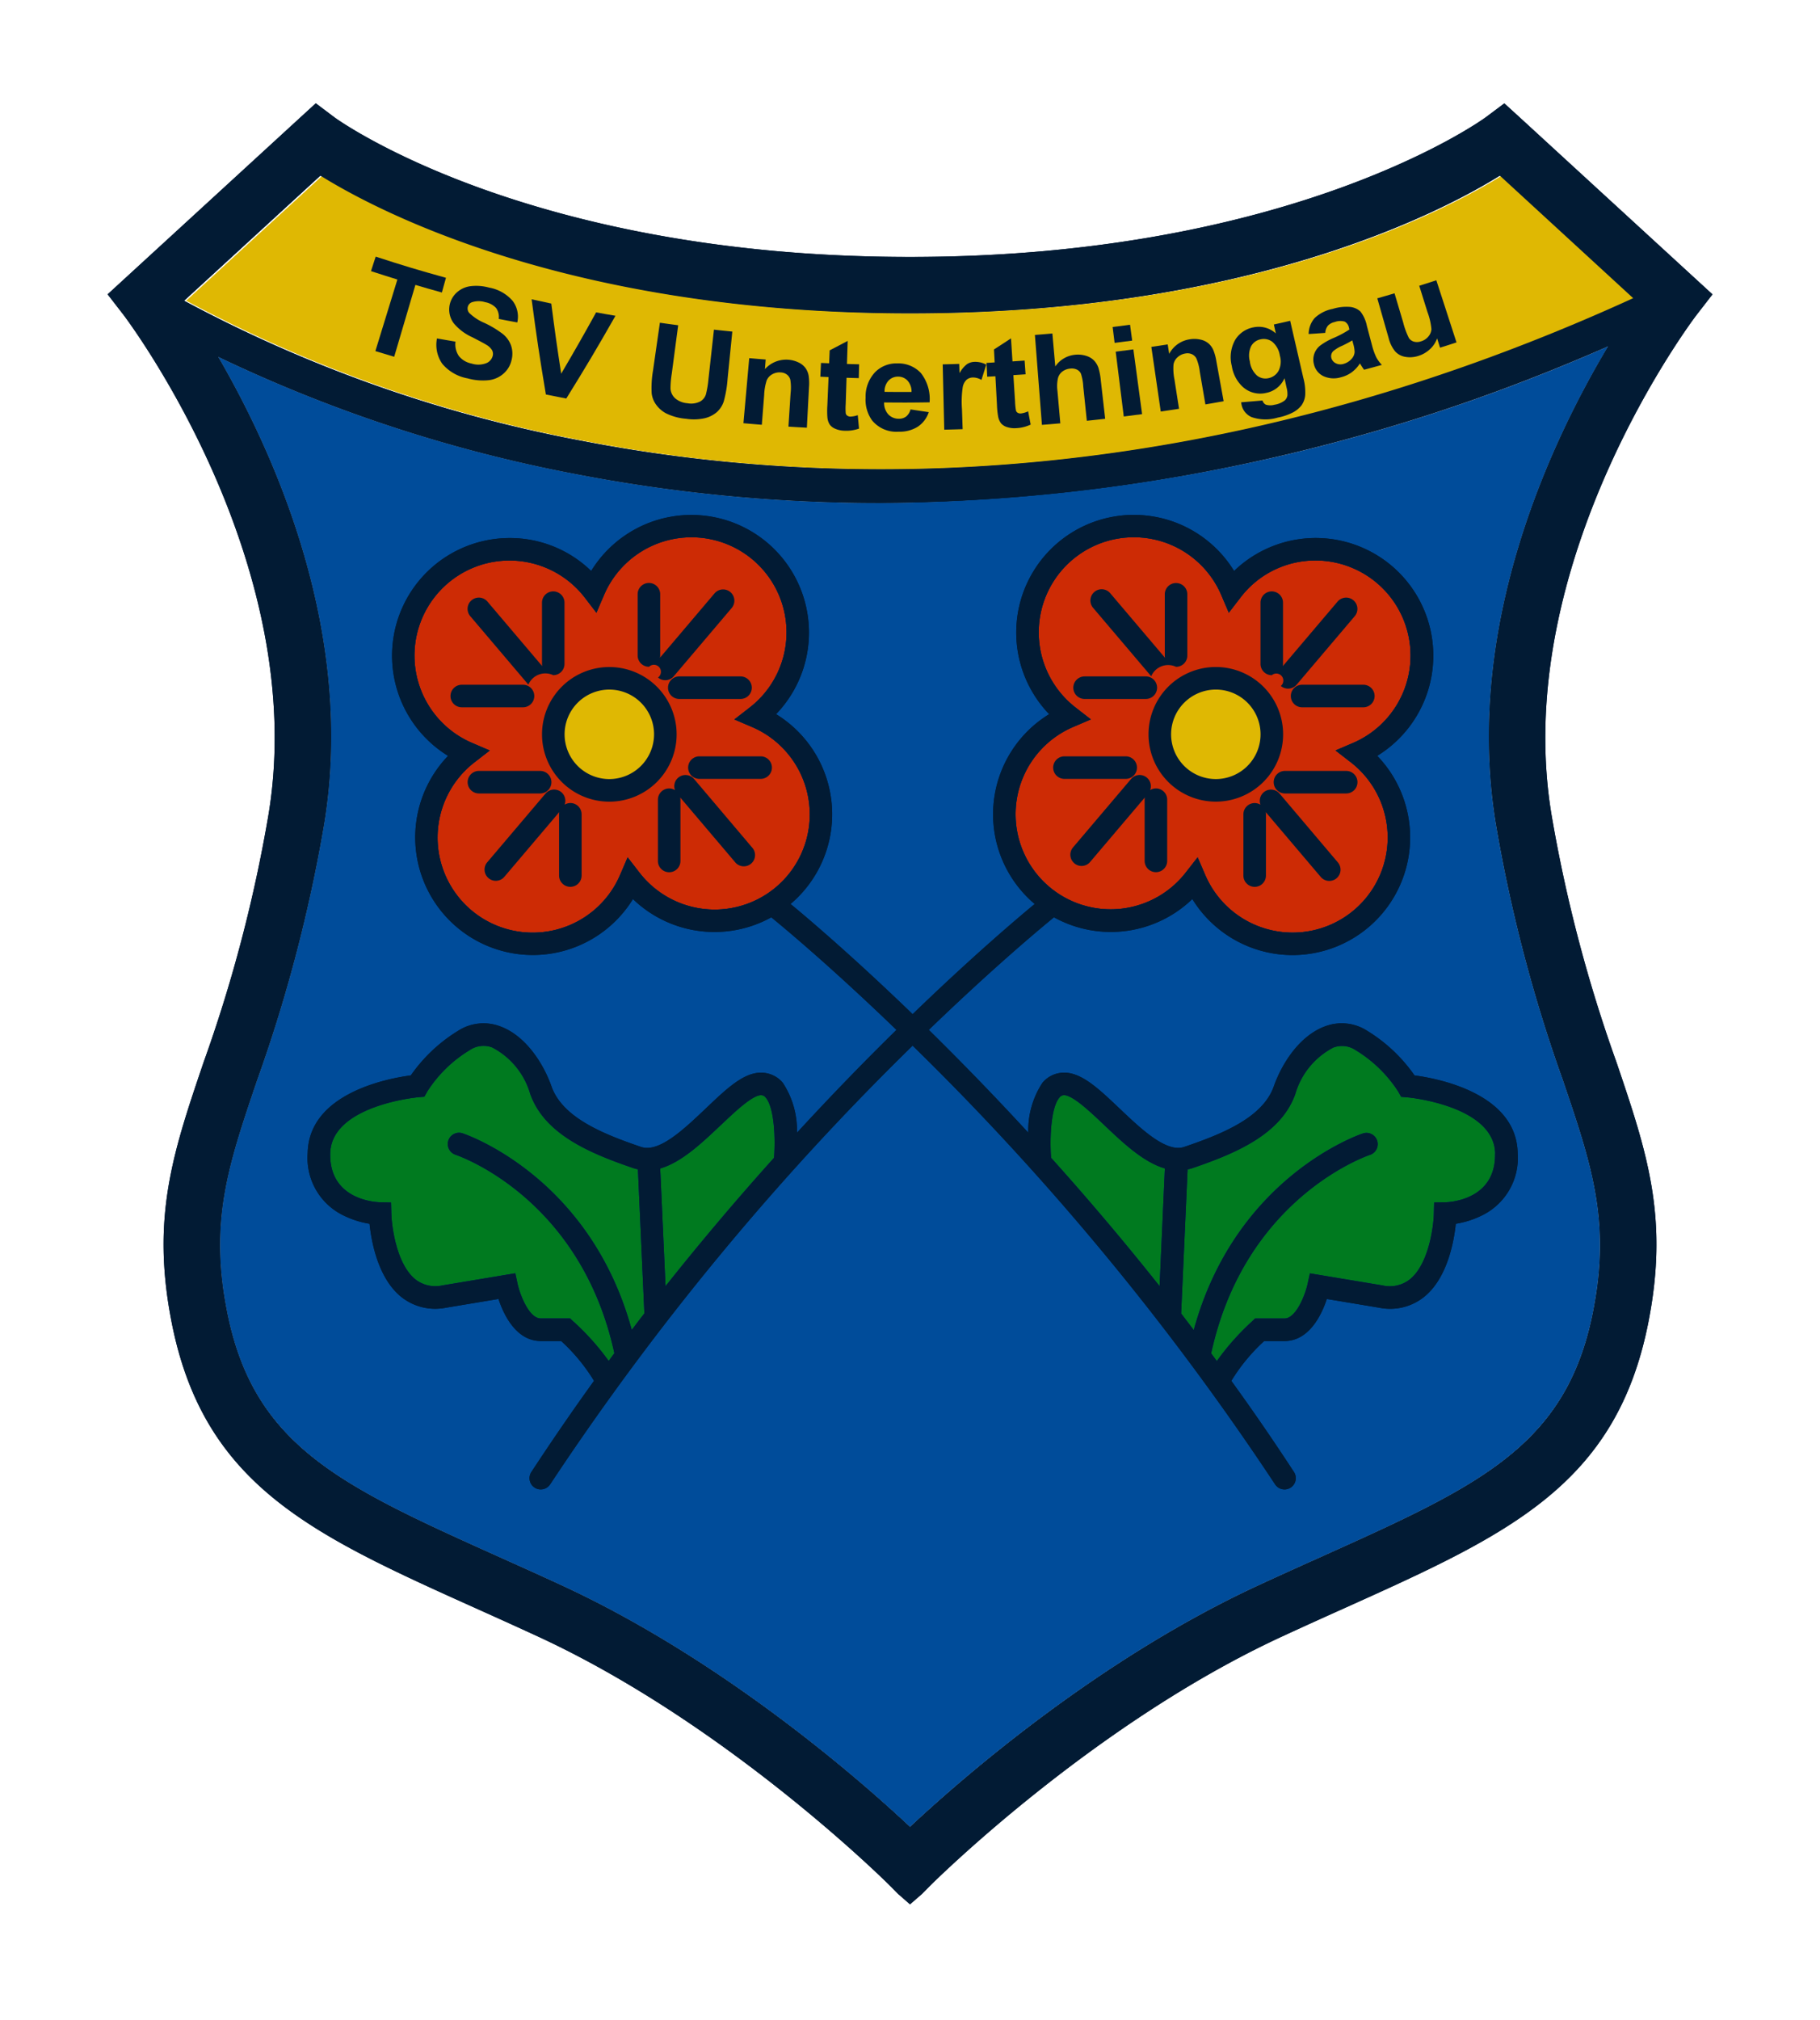 <svg xmlns="http://www.w3.org/2000/svg" xmlns:xlink="http://www.w3.org/1999/xlink" width="170.371" height="189.072" viewBox="0 0 170.371 189.072">
  <defs>
    <clipPath id="clip-path">
      <rect id="Rechteck_77" data-name="Rechteck 77" width="101.62" height="16.384" fill="#021b34"/>
    </clipPath>
  </defs>
  <g id="Gruppe_50" data-name="Gruppe 50" transform="translate(306.187 -92.556)">
    <path id="Pfad_101" data-name="Pfad 101" d="M-225.2,277.269l-2.958-2.987c-.115-.114-14.357-14.228-30.814-21.818-1.977-.915-3.863-1.766-5.662-2.574-15.58-7.009-29.031-13.06-32.789-32.145-2.312-11.773.264-19.366,3.246-28.158a129.758,129.758,0,0,0,5.767-21.914c3.358-19.969-11.245-39.944-12.143-41.147l-5.634-7.278L-277.1,92.556l6.616,4.984c.779.537,17.29,11.623,49.478,11.623s48.655-11.049,49.5-11.637l6.6-4.94,6.163,5.624,22.92,21.029-5.657,7.334c-.4.537-15.516,20.9-12.12,41.1a130.327,130.327,0,0,0,5.774,21.915c2.984,8.794,5.56,16.389,3.239,28.161-3.758,19.084-17.208,25.134-32.784,32.142-1.806.811-3.689,1.664-5.668,2.576-16.433,7.583-30.7,21.709-30.838,21.85l-2.926,2.955-3.912,4.358Z" transform="translate(0 0)" fill="#062441" opacity="0"/>
    <g id="Gruppe_51" data-name="Gruppe 51" transform="translate(-296.112 102.227)">
      <path id="Pfad_103" data-name="Pfad 103" d="M-231.718,176.43a6.3,6.3,0,0,0-6.3,6.3,6.3,6.3,0,0,0,6.3,6.3,6.3,6.3,0,0,0,6.3-6.3A6.3,6.3,0,0,0-231.718,176.43Zm0,10.484a4.192,4.192,0,0,1-4.187-4.187,4.192,4.192,0,0,1,4.187-4.187,4.192,4.192,0,0,1,4.187,4.187A4.192,4.192,0,0,1-231.718,186.914Z" transform="translate(278.678 -123.677)" fill="#021b34"/>
      <path id="Pfad_104" data-name="Pfad 104" d="M-224.927,173.709a1.049,1.049,0,0,0,.545-.156,1.047,1.047,0,0,0,.3,1.16,1.05,1.05,0,0,0,.682.251,1.052,1.052,0,0,0,.8-.372l5.437-6.407a1.054,1.054,0,0,0-.122-1.486,1.054,1.054,0,0,0-1.486.121l-5.127,6.043a1.069,1.069,0,0,0,.021-.209V166.92a1.055,1.055,0,0,0-1.055-1.055,1.056,1.056,0,0,0-1.055,1.055v5.733A1.055,1.055,0,0,0-224.927,173.709Z" transform="translate(275.6 -120.975)" fill="#021b34"/>
      <path id="Pfad_105" data-name="Pfad 105" d="M-222.17,178.659a1.054,1.054,0,0,0,1.055,1.055h5.734a1.055,1.055,0,0,0,1.055-1.055,1.055,1.055,0,0,0-1.055-1.055h-5.734A1.055,1.055,0,0,0-222.17,178.659Z" transform="translate(274.625 -123.977)" fill="#021b34"/>
      <path id="Pfad_106" data-name="Pfad 106" d="M-241.686,175.644a1.052,1.052,0,0,0,.8.372,1.054,1.054,0,0,0,.683-.251,1.047,1.047,0,0,0,.3-1.161,1.05,1.05,0,0,0,.546.156,1.055,1.055,0,0,0,1.055-1.055v-5.734a1.054,1.054,0,0,0-1.055-1.055,1.055,1.055,0,0,0-1.055,1.055v5.734a1.019,1.019,0,0,0,.022.209l-5.127-6.043A1.055,1.055,0,0,0-247,167.75a1.055,1.055,0,0,0-.121,1.487Z" transform="translate(281.071 -121.244)" fill="#021b34"/>
      <path id="Pfad_107" data-name="Pfad 107" d="M-241.686,179.711a1.055,1.055,0,0,0-1.055-1.055h-5.734a1.055,1.055,0,0,0-1.055,1.055,1.055,1.055,0,0,0,1.055,1.055h5.734A1.055,1.055,0,0,0-241.686,179.711Z" transform="translate(281.622 -124.246)" fill="#021b34"/>
      <path id="Pfad_108" data-name="Pfad 108" d="M-220.061,190.379a1.055,1.055,0,0,0-1.487-.121,1.048,1.048,0,0,0-.3,1.161,1.039,1.039,0,0,0-.545-.156,1.055,1.055,0,0,0-1.055,1.055v5.733a1.056,1.056,0,0,0,1.055,1.055,1.055,1.055,0,0,0,1.055-1.055v-5.733a1.077,1.077,0,0,0-.021-.209l5.127,6.043a1.052,1.052,0,0,0,.8.372,1.05,1.05,0,0,0,.682-.251,1.054,1.054,0,0,0,.122-1.486Z" transform="translate(274.953 -127.149)" fill="#021b34"/>
      <path id="Pfad_109" data-name="Pfad 109" d="M-212.851,187.659h-5.733a1.055,1.055,0,0,0-1.055,1.055,1.056,1.056,0,0,0,1.055,1.055h5.733a1.055,1.055,0,0,0,1.055-1.055A1.055,1.055,0,0,0-212.851,187.659Z" transform="translate(273.978 -126.549)" fill="#021b34"/>
      <path id="Pfad_110" data-name="Pfad 110" d="M-237.2,193.1a1.039,1.039,0,0,0-.545.156,1.048,1.048,0,0,0-.3-1.161,1.055,1.055,0,0,0-1.487.121l-5.436,6.407a1.055,1.055,0,0,0,.122,1.486,1.05,1.05,0,0,0,.682.251,1.052,1.052,0,0,0,.8-.372l5.127-6.043a1.077,1.077,0,0,0-.021.209v5.733a1.055,1.055,0,0,0,1.055,1.055,1.055,1.055,0,0,0,1.055-1.055v-5.733A1.055,1.055,0,0,0-237.2,193.1Z" transform="translate(280.519 -127.618)" fill="#021b34"/>
      <path id="Pfad_111" data-name="Pfad 111" d="M-239.529,190.548a1.055,1.055,0,0,0-1.055-1.055h-5.734a1.055,1.055,0,0,0-1.055,1.055,1.055,1.055,0,0,0,1.055,1.055h5.734A1.056,1.056,0,0,0-239.529,190.548Z" transform="translate(281.071 -127.018)" fill="#021b34"/>
      <path id="Pfad_112" data-name="Pfad 112" d="M-168.33,205.571a4.391,4.391,0,0,0-3.872-.43c-2.416.857-4.093,3.474-4.857,5.639-1.038,2.941-4.867,4.465-8.374,5.663a1.781,1.781,0,0,1-.648.09l-.03,0h-.013c-1.588-.089-3.573-1.972-5.353-3.66-1.94-1.841-3.6-3.439-5.3-3.375a2.64,2.64,0,0,0-1.934.938c-.952,1.087-1.26,3.031-1.335,4.681-3.325-3.611-6.471-6.829-9.319-9.625,5.9-5.7,10.245-9.332,11.717-10.535a10.933,10.933,0,0,0,5.31,1.372,10.932,10.932,0,0,0,7.642-3.081,11,11,0,0,0,9.379,5.24,11.014,11.014,0,0,0,11.005-11,10.917,10.917,0,0,0-3.077-7.641,10.994,10.994,0,0,0,5.243-9.38,11.018,11.018,0,0,0-11.006-11.005,10.89,10.89,0,0,0-7.634,3.081,11,11,0,0,0-9.387-5.248A11.019,11.019,0,0,0-201.178,168.3a10.927,10.927,0,0,0,3.086,7.64,10.987,10.987,0,0,0-5.252,9.381,10.978,10.978,0,0,0,3.895,8.385c-1.841,1.523-5.982,5.056-11.427,10.312-5.445-5.257-9.586-8.789-11.427-10.312a10.978,10.978,0,0,0,3.894-8.385,10.989,10.989,0,0,0-5.252-9.381,10.927,10.927,0,0,0,3.086-7.64,11.019,11.019,0,0,0-11.005-11.006,11,11,0,0,0-9.387,5.248,10.894,10.894,0,0,0-7.635-3.081,11.018,11.018,0,0,0-11.005,11.005,10.993,10.993,0,0,0,5.244,9.38,10.916,10.916,0,0,0-3.078,7.641,11.015,11.015,0,0,0,11.006,11,11,11,0,0,0,9.379-5.24,10.93,10.93,0,0,0,7.642,3.081,10.93,10.93,0,0,0,5.31-1.372c1.472,1.2,5.815,4.84,11.718,10.535-2.848,2.8-5.994,6.014-9.32,9.625-.075-1.65-.383-3.593-1.334-4.681a2.641,2.641,0,0,0-1.934-.938c-1.708-.074-3.363,1.535-5.3,3.376-1.778,1.687-3.764,3.57-5.351,3.66h-.015c-.011,0-.021,0-.031.005a1.792,1.792,0,0,1-.646-.091c-3.508-1.2-7.336-2.722-8.374-5.663-.764-2.164-2.44-4.782-4.856-5.639a4.395,4.395,0,0,0-3.873.43,14.816,14.816,0,0,0-4.437,4.18c-2.1.276-9.559,1.655-9.657,7.283a5.973,5.973,0,0,0,3.413,5.854,8.556,8.556,0,0,0,2.38.749c.17,1.642.775,5.03,2.911,6.8a5.093,5.093,0,0,0,4.269,1.053l4.89-.815c.481,1.451,1.642,3.936,3.964,3.936h1.905a17.083,17.083,0,0,1,3.076,3.721q-2.971,4.118-5.864,8.53a1.055,1.055,0,0,0,.307,1.46,1.049,1.049,0,0,0,.575.172,1.054,1.054,0,0,0,.884-.479,250.814,250.814,0,0,1,33.929-41.055,250.852,250.852,0,0,1,33.928,41.055,1.054,1.054,0,0,0,.884.479,1.051,1.051,0,0,0,.575-.172,1.055,1.055,0,0,0,.307-1.46q-2.881-4.412-5.864-8.53a17.138,17.138,0,0,1,3.076-3.721h1.9c2.322,0,3.485-2.484,3.965-3.936l4.891.815a5.091,5.091,0,0,0,4.269-1.053c2.138-1.77,2.742-5.158,2.912-6.8a8.571,8.571,0,0,0,2.38-.749,5.974,5.974,0,0,0,3.412-5.854c-.1-5.628-7.558-7.006-9.657-7.283A14.8,14.8,0,0,0-168.33,205.571Zm-32.9-20.252a8.884,8.884,0,0,1,5.4-8.177l1.648-.7-1.416-1.1a8.856,8.856,0,0,1-3.462-7.041,8.906,8.906,0,0,1,8.9-8.9,8.887,8.887,0,0,1,8.184,5.4l.708,1.656,1.1-1.427a8.8,8.8,0,0,1,7.03-3.458,8.9,8.9,0,0,1,8.9,8.9,8.884,8.884,0,0,1-5.389,8.177l-1.65.707,1.421,1.1a8.829,8.829,0,0,1,3.453,7.039,8.9,8.9,0,0,1-8.9,8.888,8.9,8.9,0,0,1-8.179-5.383l-.707-1.642-1.095,1.413a8.851,8.851,0,0,1-7.041,3.454A8.9,8.9,0,0,1-201.234,185.319Zm-35.221,5.441-1.1-1.413-.707,1.642a8.9,8.9,0,0,1-8.178,5.383,8.9,8.9,0,0,1-8.9-8.888,8.829,8.829,0,0,1,3.453-7.039l1.422-1.1-1.651-.707a8.885,8.885,0,0,1-5.389-8.177,8.9,8.9,0,0,1,8.9-8.9,8.8,8.8,0,0,1,7.031,3.458l1.1,1.427.709-1.656a8.888,8.888,0,0,1,8.185-5.4,8.906,8.906,0,0,1,8.9,8.9,8.856,8.856,0,0,1-3.461,7.041l-1.416,1.1,1.648.7a8.882,8.882,0,0,1,5.4,8.177,8.9,8.9,0,0,1-8.9,8.9A8.85,8.85,0,0,1-236.455,190.761Zm7.631,23.638c1.314-1.247,2.947-2.8,3.758-2.8h.021a.534.534,0,0,1,.416.219c.791.9.93,3.735.782,5.644-3.287,3.657-6.712,7.674-10.157,12.014l-.495-11.019C-232.5,217.886-230.58,216.067-228.824,214.4Zm-13.808,18.391-.305-.289h-2.751c-1.1,0-1.951-2.228-2.172-3.243l-.211-.985-6.818,1.136a3.03,3.03,0,0,1-2.574-.595c-1.73-1.429-2.187-4.928-2.217-6.156l-.028-1.005-1-.025c-.488-.011-4.77-.238-4.694-4.557.079-4.515,8.177-5.27,8.258-5.278l.557-.048.273-.488a12.176,12.176,0,0,1,4-3.887,2.284,2.284,0,0,1,2.065-.241c1.393.494,2.828,2.243,3.572,4.352,1.352,3.831,5.707,5.6,9.682,6.957.132.045.263.074.394.1L-236,232.03c-.4.511-.789,1.03-1.183,1.55-3.893-14.24-15.329-18.231-15.837-18.4a1.053,1.053,0,0,0-1.334.664,1.056,1.056,0,0,0,.662,1.336c.482.164,11.735,4.138,14.872,18.578-.179.24-.357.484-.535.726A23.492,23.492,0,0,0-242.632,232.79Zm45.509-20.969a.534.534,0,0,1,.417-.219h.02c.811,0,2.443,1.55,3.758,2.8,1.756,1.668,3.679,3.486,5.675,4.06l-.494,11.02c-3.446-4.34-6.87-8.357-10.158-12.014C-198.054,215.556-197.915,212.725-197.124,211.821Zm40.778,5.25c.076,4.319-4.205,4.546-4.69,4.557l-1.015.017-.022,1.014c-.027,1.224-.478,4.714-2.214,6.152a3.03,3.03,0,0,1-2.577.6l-6.815-1.134-.214.981c-.222,1.017-1.076,3.245-2.173,3.245h-2.75l-.305.289a23.49,23.49,0,0,0-3.275,3.693c-.179-.242-.357-.486-.534-.726,3.134-14.43,14.372-18.409,14.87-18.577a1.055,1.055,0,0,0,.665-1.335,1.053,1.053,0,0,0-1.335-.665c-.508.17-11.944,4.161-15.837,18.4-.394-.519-.788-1.038-1.183-1.549l.605-13.487a3.83,3.83,0,0,0,.393-.1c3.976-1.358,8.331-3.127,9.682-6.957.744-2.109,2.18-3.858,3.573-4.352a2.286,2.286,0,0,1,2.065.241,12.363,12.363,0,0,1,4,3.887l.274.488.556.048C-164.521,211.8-156.425,212.556-156.346,217.071Z" transform="translate(286.223 -118.782)" fill="#021b34"/>
      <path id="Pfad_113" data-name="Pfad 113" d="M-161.734,182.727a6.3,6.3,0,0,0,6.3,6.3,6.3,6.3,0,0,0,6.3-6.3,6.3,6.3,0,0,0-6.3-6.3A6.3,6.3,0,0,0-161.734,182.727Zm6.3-4.187a4.192,4.192,0,0,1,4.187,4.187,4.192,4.192,0,0,1-4.187,4.187,4.192,4.192,0,0,1-4.187-4.187A4.192,4.192,0,0,1-155.437,178.54Z" transform="translate(259.17 -123.677)" fill="#021b34"/>
      <path id="Pfad_114" data-name="Pfad 114" d="M-163.351,174.592a1.052,1.052,0,0,0,.8.372,1.052,1.052,0,0,0,.682-.251,1.047,1.047,0,0,0,.3-1.16,1.047,1.047,0,0,0,.545.156,1.055,1.055,0,0,0,1.055-1.055V166.92a1.055,1.055,0,0,0-1.055-1.055,1.055,1.055,0,0,0-1.055,1.055v5.733a1.07,1.07,0,0,0,.021.209l-5.127-6.043a1.054,1.054,0,0,0-1.486-.121,1.055,1.055,0,0,0-.122,1.486Z" transform="translate(261.038 -120.975)" fill="#021b34"/>
      <path id="Pfad_115" data-name="Pfad 115" d="M-163.351,178.659a1.055,1.055,0,0,0-1.055-1.055h-5.733a1.055,1.055,0,0,0-1.055,1.055,1.055,1.055,0,0,0,1.055,1.055h5.733A1.055,1.055,0,0,0-163.351,178.659Z" transform="translate(261.589 -123.977)" fill="#021b34"/>
      <path id="Pfad_116" data-name="Pfad 116" d="M-146.592,174.76a1.045,1.045,0,0,0,.545-.156,1.048,1.048,0,0,0,.3,1.161,1.053,1.053,0,0,0,.682.251,1.053,1.053,0,0,0,.8-.372l5.436-6.407a1.055,1.055,0,0,0-.121-1.487,1.055,1.055,0,0,0-1.487.122l-5.127,6.043a1.075,1.075,0,0,0,.021-.209v-5.734a1.054,1.054,0,0,0-1.055-1.055,1.054,1.054,0,0,0-1.055,1.055v5.734A1.055,1.055,0,0,0-146.592,174.76Z" transform="translate(255.567 -121.244)" fill="#021b34"/>
      <path id="Pfad_117" data-name="Pfad 117" d="M-143.836,179.711a1.055,1.055,0,0,0,1.055,1.055h5.733a1.056,1.056,0,0,0,1.055-1.055,1.055,1.055,0,0,0-1.055-1.055h-5.733A1.055,1.055,0,0,0-143.836,179.711Z" transform="translate(254.592 -124.246)" fill="#021b34"/>
      <path id="Pfad_118" data-name="Pfad 118" d="M-163.55,191.262a1.039,1.039,0,0,0-.545.156,1.049,1.049,0,0,0-.3-1.161,1.053,1.053,0,0,0-1.486.121l-5.437,6.407a1.054,1.054,0,0,0,.122,1.486,1.05,1.05,0,0,0,.682.251,1.052,1.052,0,0,0,.8-.372l5.127-6.043a1.075,1.075,0,0,0-.021.209v5.733a1.055,1.055,0,0,0,1.055,1.055,1.055,1.055,0,0,0,1.055-1.055v-5.733A1.055,1.055,0,0,0-163.55,191.262Z" transform="translate(261.685 -127.149)" fill="#021b34"/>
      <path id="Pfad_119" data-name="Pfad 119" d="M-172.672,189.769h5.735a1.055,1.055,0,0,0,1.055-1.055,1.055,1.055,0,0,0-1.055-1.055h-5.735a1.055,1.055,0,0,0-1.055,1.055A1.055,1.055,0,0,0-172.672,189.769Z" transform="translate(262.237 -126.549)" fill="#021b34"/>
      <path id="Pfad_120" data-name="Pfad 120" d="M-146.415,192.213a1.055,1.055,0,0,0-1.487-.121,1.049,1.049,0,0,0-.3,1.161,1.039,1.039,0,0,0-.545-.156,1.055,1.055,0,0,0-1.055,1.055v5.733a1.055,1.055,0,0,0,1.055,1.055,1.056,1.056,0,0,0,1.055-1.055v-5.733a1.023,1.023,0,0,0-.022-.209l5.127,6.043a1.052,1.052,0,0,0,.8.372,1.053,1.053,0,0,0,.682-.251,1.054,1.054,0,0,0,.121-1.486Z" transform="translate(256.118 -127.618)" fill="#021b34"/>
      <path id="Pfad_121" data-name="Pfad 121" d="M-145.992,190.548a1.055,1.055,0,0,0,1.055,1.055h5.734a1.055,1.055,0,0,0,1.055-1.055,1.054,1.054,0,0,0-1.055-1.055h-5.734A1.055,1.055,0,0,0-145.992,190.548Z" transform="translate(255.144 -127.018)" fill="#021b34"/>
      <path id="Pfad_122" data-name="Pfad 122" d="M-255.728,134.024l1.907-6.436c.947.281,1.422.417,2.373.682.147-.526.22-.79.368-1.316-2.53-.707-3.79-1.087-6.3-1.9l-.422,1.3c.944.307,1.416.456,2.364.748l-1.975,6.416C-256.738,133.723-256.4,133.824-255.728,134.024Z" transform="translate(283.737 -110.538)" fill="#021b34"/>
      <path id="Pfad_123" data-name="Pfad 123" d="M-246.734,130.044a1.988,1.988,0,0,1,1.183,0,1.756,1.756,0,0,1,.967.522,1.381,1.381,0,0,1,.238.979c.664.132,1,.2,1.66.32a2.348,2.348,0,0,0-.4-1.922,3.615,3.615,0,0,0-2.114-1.2,4.323,4.323,0,0,0-1.643-.133,2.268,2.268,0,0,0-1.21.523,2.045,2.045,0,0,0-.651,1.02,2.052,2.052,0,0,0,.323,1.772,4.622,4.622,0,0,0,1.665,1.261c.651.34,1.069.563,1.247.677a1.43,1.43,0,0,1,.517.486.714.714,0,0,1,.058.516.97.97,0,0,1-.6.659,2,2,0,0,1-1.306.019,1.929,1.929,0,0,1-1.126-.674,1.887,1.887,0,0,1-.3-1.292c-.664-.112-1-.169-1.66-.287a2.973,2.973,0,0,0,.467,2.266,3.856,3.856,0,0,0,2.264,1.32,5.063,5.063,0,0,0,1.9.165,2.4,2.4,0,0,0,1.342-.61,2.262,2.262,0,0,0,.691-1.174,2.327,2.327,0,0,0-.041-1.331,2.374,2.374,0,0,0-.722-1.013,8.955,8.955,0,0,0-1.644-1A4.428,4.428,0,0,1-247,131a.612.612,0,0,1-.119-.538A.584.584,0,0,1-246.734,130.044Z" transform="translate(281.724 -111.439)" fill="#021b34"/>
      <path id="Pfad_124" data-name="Pfad 124" d="M-236.7,130.6c-.706-.151-1.058-.228-1.762-.388.437,3.412.685,5.12,1.243,8.534.73.151,1.1.225,1.828.367,1.834-2.935,2.722-4.415,4.439-7.394-.694-.122-1.04-.185-1.733-.314-1.231,2.2-1.861,3.3-3.151,5.48C-236.212,134.37-236.384,133.113-236.7,130.6Z" transform="translate(278.791 -111.857)" fill="#021b34"/>
      <path id="Pfad_125" data-name="Pfad 125" d="M-221.665,133.339c-.656-.091-.985-.138-1.64-.236l-.636,4.262a9.165,9.165,0,0,0-.135,2.053,2.147,2.147,0,0,0,.349.956,2.634,2.634,0,0,0,.9.829,4.915,4.915,0,0,0,1.823.513,4.552,4.552,0,0,0,1.676-.042,2.584,2.584,0,0,0,1.08-.539,2.208,2.208,0,0,0,.624-.952,10.349,10.349,0,0,0,.357-2.03c.181-1.687.272-2.531.453-4.219-.659-.071-.988-.107-1.646-.185-.209,1.775-.313,2.663-.522,4.439a8.619,8.619,0,0,1-.236,1.354,1.1,1.1,0,0,1-.527.639,1.8,1.8,0,0,1-1.135.144,1.9,1.9,0,0,1-1.092-.446,1.286,1.286,0,0,1-.413-.86,8.422,8.422,0,0,1,.122-1.346C-222.025,135.939-221.9,135.073-221.665,133.339Z" transform="translate(275.117 -112.596)" fill="#021b34"/>
      <path id="Pfad_126" data-name="Pfad 126" d="M-209.029,143.6c.659.047.988.069,1.647.11.089-1.453.134-2.178.224-3.631a4.688,4.688,0,0,0-.025-1.045,1.7,1.7,0,0,0-.272-.668,1.644,1.644,0,0,0-.629-.514,2.494,2.494,0,0,0-.947-.252,2.473,2.473,0,0,0-2.062.829l.074-.857c-.59-.051-.884-.078-1.474-.135-.224,2.33-.336,3.5-.56,5.826.658.063.987.093,1.645.15l.227-2.641a4.859,4.859,0,0,1,.238-1.33,1.122,1.122,0,0,1,.5-.543,1.328,1.328,0,0,1,.764-.161.987.987,0,0,1,.543.2.864.864,0,0,1,.3.455,4.458,4.458,0,0,1,.015,1.231Z" transform="translate(272.294 -113.703)" fill="#021b34"/>
      <path id="Pfad_127" data-name="Pfad 127" d="M-201.414,138.762c.438.018.657.026,1.095.041.017-.493.025-.74.042-1.233-.435-.015-.652-.023-1.087-.041.033-.826.051-1.239.084-2.065-.645.336-.969.5-1.621.83l-.06,1.162-.729-.039c-.028.493-.042.739-.068,1.232l.735.039-.13,2.548a7.529,7.529,0,0,0,0,1.093,1.422,1.422,0,0,0,.2.614,1.149,1.149,0,0,0,.507.389,2.147,2.147,0,0,0,.8.176,3.4,3.4,0,0,0,1.311-.182c-.04-.482-.06-.723-.1-1.206a2.217,2.217,0,0,1-.664.125.484.484,0,0,1-.274-.088.34.34,0,0,1-.138-.2,5.626,5.626,0,0,1,0-.836C-201.472,140.176-201.453,139.7-201.414,138.762Z" transform="translate(269.917 -113.2)" fill="#021b34"/>
      <path id="Pfad_128" data-name="Pfad 128" d="M-192.618,141.739a3.753,3.753,0,0,0-.758-2.641,2.759,2.759,0,0,0-2.117-.876,2.656,2.656,0,0,0-2,.786,3.188,3.188,0,0,0-.853,2.257,3.193,3.193,0,0,0,.552,2.033,2.813,2.813,0,0,0,2.383,1.043,3.023,3.023,0,0,0,1.713-.432,2.509,2.509,0,0,0,.994-1.294c-.652-.1-.977-.153-1.627-.26a1.21,1.21,0,0,1-.4.636,1.035,1.035,0,0,1-.65.192,1.264,1.264,0,0,1-.938-.4,1.515,1.515,0,0,1-.375-1.079C-195.061,141.741-194.246,141.747-192.618,141.739Zm-4.023-.978a1.4,1.4,0,0,1,.357-1,1.14,1.14,0,0,1,.873-.356,1.128,1.128,0,0,1,.83.358,1.46,1.46,0,0,1,.355,1.024C-195.193,140.786-195.676,140.78-196.641,140.761Z" transform="translate(268.532 -113.905)" fill="#021b34"/>
      <path id="Pfad_129" data-name="Pfad 129" d="M-186.895,139.729a.918.918,0,0,1,.566-.194,1.453,1.453,0,0,1,.761.229c.181-.546.27-.82.447-1.367a2.092,2.092,0,0,0-1.058-.256,1.292,1.292,0,0,0-.682.206,2.569,2.569,0,0,0-.666.794c-.007-.333-.011-.5-.018-.832-.592.013-.887.018-1.478.025.029,2.341.044,3.511.074,5.852.66-.008.99-.014,1.65-.029l-.041-1.807a8.886,8.886,0,0,1,.09-1.965A1.222,1.222,0,0,1-186.895,139.729Z" transform="translate(266.148 -113.884)" fill="#021b34"/>
      <path id="Pfad_130" data-name="Pfad 130" d="M-182.553,138.752a3.179,3.179,0,0,0-.642,2.277,3.226,3.226,0,0,0,.648,1.937,2.3,2.3,0,0,0,2.031.9,2.241,2.241,0,0,0,1.8-1.058c.022.341.034.511.057.852a2.164,2.164,0,0,1-.03.714.753.753,0,0,1-.3.412,2.025,2.025,0,0,1-.963.24,1.324,1.324,0,0,1-.752-.124.594.594,0,0,1-.24-.412c-.761-.046-1.14-.072-1.9-.127,0,.074,0,.135,0,.187a1.55,1.55,0,0,0,.723,1.263,3.777,3.777,0,0,0,2.3.393,4.892,4.892,0,0,0,1.4-.252,2.311,2.311,0,0,0,.854-.517,1.873,1.873,0,0,0,.455-.84,4.9,4.9,0,0,0,.065-1.558c-.159-2.1-.238-3.142-.4-5.237-.595.045-.892.066-1.487.106.022.328.033.492.054.819a2.255,2.255,0,0,0-1.9-.84A2.418,2.418,0,0,0-182.553,138.752Zm3.255.676a2,2,0,0,1,.477,1.322,1.863,1.863,0,0,1-.325,1.339,1.323,1.323,0,0,1-.985.5,1.2,1.2,0,0,1-.962-.381,2.024,2.024,0,0,1-.447-1.343,1.979,1.979,0,0,1,.309-1.337,1.212,1.212,0,0,1,.926-.484A1.263,1.263,0,0,1-179.3,139.428Z" transform="translate(264.659 -113.798)" fill="#021b34"/>
      <path id="Pfad_131" data-name="Pfad 131" d="M-171.126,137.853a1.377,1.377,0,0,1,.691-.259,1.074,1.074,0,0,1,.592.084.777.777,0,0,1,.364.357,4.393,4.393,0,0,1,.219,1.151c.136,1.229.2,1.844.339,3.073.657-.072.985-.11,1.642-.189-.164-1.364-.246-2.046-.411-3.409a5.935,5.935,0,0,0-.221-1.145,1.823,1.823,0,0,0-.387-.642,1.642,1.642,0,0,0-.722-.426,2.426,2.426,0,0,0-1.008-.088,2.413,2.413,0,0,0-1.749,1.058c-.113-1.183-.17-1.774-.284-2.957-.625.06-.938.088-1.564.141.275,3.22.414,4.83.69,8.05.658-.056.987-.086,1.645-.149-.112-1.168-.168-1.751-.28-2.919a3.254,3.254,0,0,1,.039-1.125A1.1,1.1,0,0,1-171.126,137.853Z" transform="translate(262.21 -112.944)" fill="#021b34"/>
      <path id="Pfad_132" data-name="Pfad 132" d="M-164.271,133.567c.074.569.111.852.185,1.421.63-.083.944-.125,1.573-.214-.08-.568-.121-.851-.2-1.419C-163.335,133.444-163.647,133.485-164.271,133.567Z" transform="translate(259.818 -112.661)" fill="#021b34"/>
      <path id="Pfad_133" data-name="Pfad 133" d="M-161.487,142.114c-.327-2.318-.49-3.477-.816-5.8-.632.089-.948.132-1.581.214.3,2.321.455,3.482.758,5.8C-162.469,142.25-162.142,142.206-161.487,142.114Z" transform="translate(259.719 -113.419)" fill="#021b34"/>
      <path id="Pfad_134" data-name="Pfad 134" d="M-157.25,136.67a1.338,1.338,0,0,1,.7-.342.987.987,0,0,1,.576.058.875.875,0,0,1,.4.368,4.478,4.478,0,0,1,.315,1.19c.207,1.177.311,1.765.518,2.941.653-.115.979-.174,1.63-.3-.266-1.43-.4-2.146-.667-3.576a4.708,4.708,0,0,0-.278-1.007,1.7,1.7,0,0,0-.428-.583,1.641,1.641,0,0,0-.737-.345,2.5,2.5,0,0,0-.984-.014,2.484,2.484,0,0,0-1.8,1.307l-.136-.848c-.586.094-.879.14-1.465.228.351,2.315.525,3.472.875,5.787.654-.1.982-.15,1.635-.255-.17-1.046-.254-1.57-.423-2.617a4.866,4.866,0,0,1-.092-1.348A1.124,1.124,0,0,1-157.25,136.67Z" transform="translate(258.624 -113.088)" fill="#021b34"/>
      <path id="Pfad_135" data-name="Pfad 135" d="M-148.015,133.394a2.432,2.432,0,0,0-1.628,1.128,3.171,3.171,0,0,0-.29,2.349,3.217,3.217,0,0,0,.939,1.815,2.318,2.318,0,0,0,2.154.578,2.257,2.257,0,0,0,1.629-1.323c.074.333.112.5.185.834a2.173,2.173,0,0,1,.08.711.753.753,0,0,1-.24.454,2.046,2.046,0,0,1-.919.386,1.348,1.348,0,0,1-.767-.007.594.594,0,0,1-.3-.371c-.762.071-1.143.1-1.9.165.01.073.02.134.03.185a1.548,1.548,0,0,0,.91,1.137,3.813,3.813,0,0,0,2.345.035,4.946,4.946,0,0,0,1.347-.464,2.34,2.34,0,0,0,.771-.643,1.887,1.887,0,0,0,.324-.9,4.883,4.883,0,0,0-.173-1.55c-.478-2.046-.716-3.069-1.194-5.115-.584.136-.876.2-1.461.334l.179.8A2.271,2.271,0,0,0-148.015,133.394Zm1.707,1.294a1.993,1.993,0,0,1,.676,1.233,1.856,1.856,0,0,1-.118,1.373,1.334,1.334,0,0,1-.9.65,1.2,1.2,0,0,1-1.014-.228,2.018,2.018,0,0,1-.65-1.259,1.972,1.972,0,0,1,.1-1.369,1.219,1.219,0,0,1,.846-.621A1.271,1.271,0,0,1-146.308,134.688Z" transform="translate(256.175 -112.518)" fill="#021b34"/>
      <path id="Pfad_136" data-name="Pfad 136" d="M-134.991,134.544l-.465-1.748a3.1,3.1,0,0,0-.577-1.279,1.6,1.6,0,0,0-.88-.4,4.071,4.071,0,0,0-1.608.172,3.244,3.244,0,0,0-1.627.834,2.206,2.206,0,0,0-.525,1.422c.595-.039.892-.061,1.488-.106a1.14,1.14,0,0,1,.24-.649,1.2,1.2,0,0,1,.611-.325,1.437,1.437,0,0,1,.888-.036.777.777,0,0,1,.386.556l.04.149a8.879,8.879,0,0,1-1.433.767,5.809,5.809,0,0,0-1.168.665,1.626,1.626,0,0,0-.54.745,1.6,1.6,0,0,0-.036.919,1.572,1.572,0,0,0,.832,1.074,2.2,2.2,0,0,0,1.6.106,2.713,2.713,0,0,0,.955-.445,2.941,2.941,0,0,0,.732-.792c.019.026.054.08.1.161.113.179.2.313.273.4.636-.17.953-.258,1.588-.435a3.12,3.12,0,0,1-.5-.677A5.8,5.8,0,0,1-134.991,134.544Zm-1.809,1.2a1.468,1.468,0,0,1-.755.482.931.931,0,0,1-.7-.067.735.735,0,0,1-.388-.482.64.64,0,0,1,.179-.608,3.19,3.19,0,0,1,.8-.483,10.071,10.071,0,0,0,.9-.482l.08.3a2.926,2.926,0,0,1,.132.746A.971.971,0,0,1-136.8,135.745Z" transform="translate(253.783 -112.081)" fill="#021b34"/>
      <path id="Pfad_137" data-name="Pfad 137" d="M-128.51,133.371a1.068,1.068,0,0,1-.633.022.822.822,0,0,1-.445-.327,7,7,0,0,1-.519-1.424l-.768-2.577c-.617.184-.925.274-1.544.451.409,1.424.613,2.136,1.023,3.56a3.032,3.032,0,0,0,.573,1.183,1.56,1.56,0,0,0,.9.5,2.426,2.426,0,0,0,1.165-.076,2.653,2.653,0,0,0,1.054-.6,2.349,2.349,0,0,0,.642-.973c.1.334.158.5.263.836.592-.186.887-.281,1.477-.473l-1.809-5.566c-.613.2-.92.3-1.535.49l.739,2.356a5.862,5.862,0,0,1,.355,1.543,1.114,1.114,0,0,1-.277.653A1.359,1.359,0,0,1-128.51,133.371Z" transform="translate(251.673 -111.265)" fill="#021b34"/>
      <path id="Pfad_138" data-name="Pfad 138" d="M-142.421,123.427l-17.87-16.4-1.615-1.474-1.749,1.31c-.179.127-17.944,13.062-53.884,13.062s-53.706-12.935-53.877-13.062l-1.749-1.317-19.485,17.877,1.481,1.913c.171.231,17.557,23.124,13.56,46.888a136.151,136.151,0,0,1-6.058,23.072c-2.858,8.425-4.92,14.513-2.992,24.33,3.014,15.309,13.166,19.879,28.535,26.793,1.823.819,3.736,1.682,5.731,2.6,17.847,8.232,32.837,23.191,32.986,23.34l.774.781,1.093.954,1.1-.954.774-.781c.149-.149,15.138-15.108,32.978-23.34,2-.923,3.907-1.786,5.731-2.6,15.369-6.914,25.521-11.484,28.535-26.793,1.935-9.817-.127-15.9-2.984-24.33a136.756,136.756,0,0,1-6.066-23.072c-4-23.764,13.389-46.658,13.568-46.881Zm-20.251,49.679A141.434,141.434,0,0,0-156.406,197c2.694,7.934,4.473,13.181,2.813,21.613-2.486,12.638-10.673,16.322-25.528,23.005-1.838.826-3.758,1.689-5.768,2.62-15.161,7-27.977,18.242-32.651,22.618-4.667-4.376-17.483-15.622-32.643-22.618-2.009-.93-3.937-1.794-5.775-2.62-14.855-6.683-23.035-10.368-25.521-23.005-1.667-8.432.112-13.68,2.806-21.613a141.434,141.434,0,0,0,6.267-23.891c3-17.847-4.577-34.675-9.906-43.844A135.842,135.842,0,0,0-249.036,140.2a149.431,149.431,0,0,0,28.766,2.754c19.194,0,42.423-3.565,68.092-14.677C-157.515,137.188-165.783,154.6-162.672,173.106Zm-85.6-35.97a128.717,128.717,0,0,1-37.22-13.114l12.757-11.707c5.56,3.461,23.623,12.891,55.2,12.891s49.642-9.43,55.209-12.891l12.489,11.469C-190.977,142.584-225.957,141.49-248.277,137.136Z" transform="translate(292.65 -105.55)" fill="#021b34"/>
    </g>
    <g id="Gruppe_59" data-name="Gruppe 59" transform="translate(-296.112 102.227)">
      <path id="Pfad_660" data-name="Pfad 660" d="M1444.6,845.507a141.305,141.305,0,0,0,6.267,23.89c2.694,7.934,4.473,13.181,2.813,21.614-2.486,12.64-10.673,16.322-25.528,23.005-1.839.826-3.759,1.69-5.768,2.62-15.16,7-27.976,18.242-32.651,22.62-4.666-4.376-17.482-15.622-32.644-22.62-2.009-.931-3.937-1.794-5.776-2.62-14.856-6.683-23.035-10.368-25.52-23.005-1.667-8.433.112-13.679,2.806-21.614a141.583,141.583,0,0,0,6.267-23.89c3-17.847-4.577-34.676-9.906-43.845A135.82,135.82,0,0,0,1358.24,812.6a149.407,149.407,0,0,0,28.765,2.754A170.605,170.605,0,0,0,1455.1,800.68C1449.761,809.588,1441.494,827,1444.6,845.507Z" transform="translate(-1314.623 -777.949)" fill="#004c9a"/>
      <path id="Pfad_661" data-name="Pfad 661" d="M1361.744,856.152c1.315-1.247,2.947-2.794,3.757-2.794h.021a.533.533,0,0,1,.417.218c.792.9.931,3.735.782,5.644-3.288,3.658-6.711,7.675-10.157,12.014l-.5-11.018c2-.576,3.917-2.4,5.673-4.062Z" transform="translate(-1304.341 -760.536)" fill="#007a1f"/>
      <path id="Pfad_662" data-name="Pfad 662" d="M1355.614,875.69l-.3-.29h-2.75c-1.1,0-1.951-2.229-2.172-3.243l-.211-.986-6.818,1.136a3.028,3.028,0,0,1-2.573-.595c-1.73-1.429-2.186-4.923-2.217-6.155l-.028-1.006-1-.024c-.488-.011-4.77-.238-4.694-4.557.079-4.515,8.176-5.27,8.259-5.277l.556-.048.273-.487a12.175,12.175,0,0,1,4-3.888,2.284,2.284,0,0,1,2.065-.241,7.134,7.134,0,0,1,3.573,4.352c1.352,3.831,5.707,5.6,9.682,6.958a4,4,0,0,0,.4.1l.605,13.487c-.4.511-.789,1.03-1.183,1.55-3.893-14.237-15.329-18.229-15.834-18.4a1.052,1.052,0,1,0-.665,2c.481.164,11.734,4.138,14.872,18.579-.178.241-.357.484-.532.726a23.518,23.518,0,0,0-3.3-3.69Z" transform="translate(-1312.019 -761.683)" fill="#007a1f"/>
      <path id="Pfad_663" data-name="Pfad 663" d="M1384.363,853.575a.533.533,0,0,1,.416-.218h.02c.811,0,2.443,1.55,3.757,2.794,1.757,1.669,3.679,3.486,5.675,4.06l-.494,11.02c-3.446-4.34-6.87-8.357-10.159-12.014-.144-1.907-.005-4.738.786-5.642Z" transform="translate(-1295.264 -760.536)" fill="#007a1f"/>
      <path id="Pfad_664" data-name="Pfad 664" d="M1422.106,859.97c.076,4.319-4.2,4.547-4.69,4.557l-1.015.017-.023,1.014c-.027,1.224-.478,4.714-2.214,6.153a3.03,3.03,0,0,1-2.576.6l-6.815-1.134-.214.981c-.222,1.016-1.076,3.245-2.173,3.245h-2.75l-.3.29a23.485,23.485,0,0,0-3.276,3.694c-.178-.242-.356-.486-.532-.726,3.133-14.43,14.37-18.408,14.87-18.577a1.052,1.052,0,1,0-.665-2c-.508.17-11.944,4.161-15.834,18.4-.4-.519-.788-1.038-1.183-1.549l.605-13.488q.2-.042.4-.1c3.976-1.357,8.331-3.127,9.683-6.958a7.13,7.13,0,0,1,3.573-4.352,2.285,2.285,0,0,1,2.065.241,12.365,12.365,0,0,1,4,3.888l.274.487.556.048c.068,0,8.164.756,8.243,5.27Z" transform="translate(-1292.229 -761.681)" fill="#007a1f"/>
      <path id="Pfad_665" data-name="Pfad 665" d="M1381.07,840.042a8.885,8.885,0,0,1,5.4-8.178l1.647-.705-1.416-1.1a8.9,8.9,0,1,1,13.621-10.542l.708,1.657,1.1-1.428a8.8,8.8,0,0,1,7.031-3.459,8.9,8.9,0,0,1,3.508,17.072l-1.65.706,1.421,1.1a8.9,8.9,0,1,1-13.621,10.543l-.706-1.642-1.095,1.413a8.9,8.9,0,0,1-15.94-5.437Z" transform="translate(-1296.077 -773.505)" fill="#cd2b05"/>
      <path id="Pfad_666" data-name="Pfad 666" d="M1359.826,845.482l-1.095-1.413-.707,1.642a8.9,8.9,0,1,1-13.621-10.543l1.421-1.1-1.651-.707a8.894,8.894,0,1,1,10.537-13.613l1.1,1.428.709-1.656a8.9,8.9,0,1,1,13.62,10.542l-1.416,1.1,1.647.705a8.9,8.9,0,1,1-10.543,13.616Z" transform="translate(-1310.054 -773.504)" fill="#cd2b05"/>
      <circle id="Ellipse_46" data-name="Ellipse 46" cx="5.602" cy="5.602" r="5.602" transform="translate(41.361 53.45)" fill="#dfb803"/>
      <circle id="Ellipse_47" data-name="Ellipse 47" cx="5.602" cy="5.602" r="5.602" transform="translate(98.134 53.45)" fill="#dfb803"/>
      <path id="Pfad_667" data-name="Pfad 667" d="M1359.791,813.5a128.719,128.719,0,0,1-37.221-13.114l12.756-11.709c5.559,3.46,23.623,12.89,55.2,12.89s49.642-9.43,55.209-12.89l12.489,11.469C1417.09,818.952,1382.11,817.856,1359.791,813.5Z" transform="translate(-1315.215 -781.915)" fill="#dfb803"/>
      <g id="Group_50" data-name="Group 50">
        <g id="Group_51" data-name="Group 51">
          <path id="Path_103" data-name="Path 103" d="M1354.053,823.244a6.3,6.3,0,1,0,6.3,6.3A6.3,6.3,0,0,0,1354.053,823.244Zm0,10.485a4.187,4.187,0,1,1,4.187-4.187A4.193,4.193,0,0,1,1354.053,833.729Z" transform="translate(-1307.089 -770.49)" fill="#021b34"/>
          <path id="Path_104" data-name="Path 104" d="M1355.542,825.179a.657.657,0,1,1,.846,1,1.044,1.044,0,0,0,1.479-.121l5.437-6.408a1.055,1.055,0,0,0-1.607-1.366h0l-5.126,6.042a1.111,1.111,0,0,0,.021-.209v-5.733a1.055,1.055,0,0,0-2.11,0v5.733a1.055,1.055,0,0,0,1.054,1.056Z" transform="translate(-1304.866 -772.444)" fill="#021b34"/>
          <path id="Path_105" data-name="Path 105" d="M1356.618,824.959a1.054,1.054,0,0,0,1.052,1.055h5.736a1.055,1.055,0,0,0,0-2.11h-5.733A1.055,1.055,0,0,0,1356.618,824.959Z" transform="translate(-1304.159 -770.272)" fill="#021b34"/>
          <path id="Path_106" data-name="Path 106" d="M1348.208,826.65a1.725,1.725,0,0,1,2.327-.885,1.055,1.055,0,0,0,1.055-1.055v-5.732a1.055,1.055,0,0,0-1.052-1.055h0a1.055,1.055,0,0,0-1.055,1.055v5.733a1,1,0,0,0,.021.209l-5.127-6.042a1.056,1.056,0,0,0-1.488-.122h0a1.055,1.055,0,0,0-.121,1.487h0Z" transform="translate(-1308.822 -772.249)" fill="#021b34"/>
          <path id="Path_107" data-name="Path 107" d="M1349.157,825.545a1.055,1.055,0,0,0-1.055-1.055h-5.733a1.055,1.055,0,1,0,0,2.11h5.733A1.055,1.055,0,0,0,1349.157,825.545Z" transform="translate(-1309.218 -770.078)" fill="#021b34"/>
          <path id="Path_108" data-name="Path 108" d="M1359.294,831.211a1.055,1.055,0,0,0-1.488-.121h0a1.048,1.048,0,0,0-.3,1.162,1.038,1.038,0,0,0-.544-.156,1.055,1.055,0,0,0-1.055,1.055v5.733a1.055,1.055,0,0,0,2.11,0v-5.733a1.1,1.1,0,0,0-.021-.209l5.127,6.042a1.052,1.052,0,1,0,1.6-1.364Z" transform="translate(-1304.395 -767.979)" fill="#021b34"/>
          <path id="Path_109" data-name="Path 109" d="M1364.822,829.525h-5.733a1.055,1.055,0,1,0,0,2.11h5.733a1.055,1.055,0,0,0,0-2.11Z" transform="translate(-1303.692 -768.414)" fill="#021b34"/>
          <path id="Path_110" data-name="Path 110" d="M1351.747,833.121a1.034,1.034,0,0,0-.544.156,1.051,1.051,0,0,0-1.79-1.041h0l-5.437,6.408a1.052,1.052,0,1,0,1.6,1.365l5.126-6.042a1,1,0,0,0-.021.209v5.734a1.055,1.055,0,0,0,2.11,0v-5.734A1.054,1.054,0,0,0,1351.747,833.121Z" transform="translate(-1308.421 -767.641)" fill="#021b34"/>
          <path id="Path_111" data-name="Path 111" d="M1350.364,831.606a1.055,1.055,0,0,0-1.055-1.055h-5.733a1.055,1.055,0,1,0,0,2.11h5.733A1.055,1.055,0,0,0,1350.364,831.606Z" transform="translate(-1308.82 -768.075)" fill="#021b34"/>
          <path id="Path_112" data-name="Path 112" d="M1430.439,860.818a4.39,4.39,0,0,0-3.872-.43c-2.416.857-4.093,3.474-4.856,5.639-1.038,2.942-4.867,4.465-8.375,5.663a1.756,1.756,0,0,1-.648.09h-.042c-1.587-.089-3.573-1.972-5.353-3.66-1.94-1.84-3.6-3.44-5.3-3.376a2.64,2.64,0,0,0-1.933.938,8.08,8.08,0,0,0-1.331,4.681c-3.326-3.611-6.472-6.83-9.314-9.625,5.9-5.695,10.245-9.331,11.717-10.535a11,11,0,0,0,12.953-1.71,11.008,11.008,0,1,0,17.307-13.4,11.006,11.006,0,1,0-13.4-17.3,11.009,11.009,0,1,0-17.308,13.4,10.989,10.989,0,0,0-1.357,17.764c-1.84,1.524-5.988,5.056-11.427,10.312-5.445-5.257-9.58-8.788-11.427-10.312a10.989,10.989,0,0,0-1.357-17.764,11.008,11.008,0,1,0-17.307-13.4,10.9,10.9,0,0,0-7.635-3.082,11.008,11.008,0,0,0-5.761,20.385,11.007,11.007,0,1,0,17.307,13.4,10.993,10.993,0,0,0,12.95,1.71c1.472,1.2,5.814,4.84,11.718,10.535-2.849,2.794-5.994,6.014-9.314,9.625a8.1,8.1,0,0,0-1.331-4.681,2.642,2.642,0,0,0-1.933-.938c-1.708-.074-3.362,1.534-5.3,3.376-1.778,1.687-3.764,3.57-5.35,3.659h-.045a1.808,1.808,0,0,1-.647-.09c-3.507-1.2-7.336-2.722-8.375-5.663-.764-2.165-2.44-4.782-4.856-5.639a4.393,4.393,0,0,0-3.873.43,14.815,14.815,0,0,0-4.437,4.179c-2.1.277-9.559,1.654-9.657,7.282a5.973,5.973,0,0,0,3.413,5.854,8.547,8.547,0,0,0,2.38.749c.17,1.642.774,5.029,2.911,6.8a5.1,5.1,0,0,0,4.268,1.052l4.891-.814c.48,1.452,1.642,3.936,3.964,3.936H1355a17.1,17.1,0,0,1,3.076,3.726q-2.972,4.125-5.864,8.53a1.054,1.054,0,0,0,.3,1.461l0,0a1.054,1.054,0,0,0,1.459-.307,250.832,250.832,0,0,1,33.929-41.054,250.85,250.85,0,0,1,33.929,41.054,1.055,1.055,0,0,0,1.768-1.152l0,0q-2.882-4.413-5.864-8.53a17.1,17.1,0,0,1,3.076-3.726h1.9c2.322,0,3.485-2.484,3.965-3.936l4.891.814a5.091,5.091,0,0,0,4.268-1.052c2.137-1.77,2.742-5.157,2.913-6.8a8.547,8.547,0,0,0,2.38-.749,5.973,5.973,0,0,0,3.413-5.854c-.1-5.628-7.558-7.007-9.657-7.282A14.8,14.8,0,0,0,1430.439,860.818Zm-32.9-20.252a8.885,8.885,0,0,1,5.4-8.178l1.647-.705-1.416-1.1a8.9,8.9,0,1,1,13.621-10.542l.708,1.657,1.1-1.428a8.8,8.8,0,0,1,7.031-3.459,8.9,8.9,0,0,1,3.507,17.072l-1.65.707,1.421,1.1a8.9,8.9,0,1,1-13.621,10.543l-.707-1.642L1413.477,846a8.9,8.9,0,0,1-15.94-5.437Zm-35.221,5.441-1.095-1.413-.707,1.642a8.9,8.9,0,1,1-13.621-10.543l1.421-1.1-1.651-.707a8.894,8.894,0,1,1,10.537-13.613l1.1,1.428.709-1.656a8.9,8.9,0,1,1,13.62,10.542l-1.416,1.1,1.647.705a8.9,8.9,0,1,1-10.543,13.616Zm7.631,23.639c1.315-1.247,2.947-2.794,3.757-2.794h.021a.533.533,0,0,1,.417.218c.792.9.931,3.735.782,5.644-3.288,3.658-6.711,7.675-10.157,12.014l-.5-11.018c2-.576,3.917-2.4,5.674-4.062Zm-13.808,18.391-.3-.29h-2.75c-1.1,0-1.951-2.229-2.172-3.243l-.211-.986-6.818,1.136a3.028,3.028,0,0,1-2.573-.595c-1.73-1.429-2.186-4.923-2.217-6.155l-.028-1.006-1-.024c-.488-.011-4.77-.238-4.694-4.557.078-4.515,8.176-5.27,8.259-5.277l.556-.048.273-.487a12.176,12.176,0,0,1,4-3.888,2.284,2.284,0,0,1,2.065-.241,7.134,7.134,0,0,1,3.572,4.352c1.352,3.831,5.707,5.6,9.683,6.958a4,4,0,0,0,.4.1l.605,13.486c-.4.511-.789,1.03-1.183,1.55-3.893-14.237-15.329-18.229-15.833-18.4a1.052,1.052,0,1,0-.665,2c.482.164,11.734,4.138,14.872,18.579-.178.241-.357.484-.532.726a23.523,23.523,0,0,0-3.3-3.689Zm45.505-20.968a.532.532,0,0,1,.416-.218h.02c.81,0,2.443,1.55,3.757,2.794,1.756,1.669,3.679,3.486,5.675,4.06l-.494,11.02c-3.446-4.34-6.87-8.357-10.159-12.014-.144-1.907-.005-4.738.786-5.642Zm40.778,5.25c.076,4.319-4.2,4.547-4.69,4.557l-1.015.017-.023,1.014c-.027,1.224-.478,4.714-2.214,6.153a3.03,3.03,0,0,1-2.576.6l-6.815-1.134-.214.981c-.222,1.016-1.076,3.245-2.173,3.245h-2.75l-.3.29a23.491,23.491,0,0,0-3.276,3.694c-.178-.242-.357-.486-.532-.726,3.133-14.43,14.37-18.408,14.87-18.577a1.052,1.052,0,1,0-.665-2c-.508.17-11.944,4.161-15.833,18.4-.4-.519-.788-1.038-1.183-1.549l.605-13.488q.2-.042.4-.1c3.976-1.357,8.331-3.127,9.683-6.957a7.129,7.129,0,0,1,3.572-4.352,2.285,2.285,0,0,1,2.065.241,12.365,12.365,0,0,1,4,3.888l.274.487.556.048c.068,0,8.164.756,8.243,5.27Z" transform="translate(-1312.544 -774.028)" fill="#021b34"/>
          <path id="Path_113" data-name="Path 113" d="M1390.423,829.541a6.3,6.3,0,1,0,6.3-6.3A6.3,6.3,0,0,0,1390.423,829.541Zm6.3-4.187a4.187,4.187,0,1,1-4.186,4.187,4.192,4.192,0,0,1,4.186-4.187Z" transform="translate(-1292.985 -770.49)" fill="#021b34"/>
          <path id="Path_114" data-name="Path 114" d="M1392.027,826.062a1.723,1.723,0,0,1,2.326-.883,1.055,1.055,0,0,0,1.055-1.055V818.39a1.055,1.055,0,1,0-2.11,0v5.733a1,1,0,0,0,.021.209l-5.127-6.042a1.053,1.053,0,0,0-1.485-.122h0a1.054,1.054,0,0,0-.122,1.486Z" transform="translate(-1294.337 -772.443)" fill="#021b34"/>
          <path id="Path_115" data-name="Path 115" d="M1392.974,824.959a1.055,1.055,0,0,0-1.055-1.055h-5.731a1.055,1.055,0,0,0,0,2.11h5.733A1.055,1.055,0,0,0,1392.974,824.959Z" transform="translate(-1294.734 -770.272)" fill="#021b34"/>
          <path id="Path_116" data-name="Path 116" d="M1399.359,825.767a.657.657,0,1,1,.846,1.006,1.046,1.046,0,0,0,1.481-.121l5.437-6.408a1.055,1.055,0,0,0-.121-1.487h0a1.056,1.056,0,0,0-1.487.122h0l-5.127,6.042a1.1,1.1,0,0,0,.021-.209v-5.733a1.055,1.055,0,0,0-1.052-1.055h0a1.054,1.054,0,0,0-1.055,1.052v5.736a1.055,1.055,0,0,0,1.055,1.055Z" transform="translate(-1290.381 -772.249)" fill="#021b34"/>
          <path id="Path_117" data-name="Path 117" d="M1400.435,825.545a1.055,1.055,0,0,0,1.055,1.055h5.733a1.055,1.055,0,1,0,0-2.11h-5.733A1.055,1.055,0,0,0,1400.435,825.545Z" transform="translate(-1289.675 -770.078)" fill="#021b34"/>
          <path id="Path_118" data-name="Path 118" d="M1392.94,832.094a1.035,1.035,0,0,0-.544.156,1.05,1.05,0,0,0-1.785-1.043l0,0-5.437,6.408a1.054,1.054,0,0,0,.121,1.485h0a1.046,1.046,0,0,0,1.479-.122l5.126-6.042a1,1,0,0,0-.021.209v5.733a1.055,1.055,0,1,0,2.11,0v-5.733A1.055,1.055,0,0,0,1392.94,832.094Z" transform="translate(-1294.803 -767.98)" fill="#021b34"/>
          <path id="Path_119" data-name="Path 119" d="M1384.77,831.635h5.734a1.055,1.055,0,1,0,0-2.11h-5.734a1.055,1.055,0,1,0,0,2.11Z" transform="translate(-1295.202 -768.414)" fill="#021b34"/>
          <path id="Path_120" data-name="Path 120" d="M1400.485,832.238a1.055,1.055,0,0,0-1.487-.121h0a1.049,1.049,0,0,0-.3,1.162,1.038,1.038,0,0,0-.544-.156,1.055,1.055,0,0,0-1.055,1.055v5.733a1.055,1.055,0,0,0,2.11,0v-5.733a1,1,0,0,0-.021-.209l5.127,6.042a1.052,1.052,0,1,0,1.6-1.364h0Z" transform="translate(-1290.779 -767.64)" fill="#021b34"/>
          <path id="Path_121" data-name="Path 121" d="M1399.229,831.606a1.055,1.055,0,0,0,1.055,1.055h5.734a1.055,1.055,0,0,0,0-2.11h-5.737A1.055,1.055,0,0,0,1399.229,831.606Z" transform="translate(-1290.074 -768.075)" fill="#021b34"/>
          <path id="Path_138" data-name="Path 138" d="M1467.424,801.475l-17.869-16.4-1.615-1.474-1.749,1.309c-.178.133-17.944,13.062-53.888,13.062s-53.7-12.936-53.877-13.062l-1.749-1.317-19.485,17.877,1.481,1.913c.172.23,17.563,23.124,13.561,46.889a136.205,136.205,0,0,1-6.058,23.068c-2.858,8.425-4.923,14.514-2.992,24.329,3.014,15.309,13.172,19.88,28.535,26.793,1.823.818,3.736,1.682,5.731,2.605,17.847,8.232,32.837,23.192,32.986,23.341l.774.781,1.094.954,1.1-.954.774-.781c.149-.149,15.138-15.108,32.978-23.341,2-.923,3.908-1.786,5.73-2.605,15.37-6.919,25.52-11.484,28.535-26.793,1.935-9.817-.133-15.906-2.984-24.329a136.781,136.781,0,0,1-6.066-23.072c-3.992-23.764,13.39-46.657,13.572-46.881Zm-20.251,49.679a141.3,141.3,0,0,0,6.267,23.89c2.694,7.934,4.474,13.181,2.813,21.614-2.485,12.64-10.673,16.322-25.528,23.005-1.839.826-3.759,1.69-5.768,2.62-15.16,7-27.976,18.242-32.65,22.62-4.666-4.376-17.482-15.622-32.644-22.62-2.009-.931-3.937-1.794-5.776-2.62-14.856-6.683-23.035-10.368-25.52-23.005-1.667-8.433.112-13.679,2.806-21.614a141.586,141.586,0,0,0,6.267-23.89c3-17.847-4.577-34.676-9.906-43.845a135.815,135.815,0,0,0,33.276,10.941A149.406,149.406,0,0,0,1389.574,821a170.605,170.605,0,0,0,68.092-14.677C1452.33,815.235,1444.063,832.644,1447.173,851.154Zm-85.6-35.97a128.719,128.719,0,0,1-37.221-13.114l12.756-11.709c5.559,3.46,23.623,12.891,55.2,12.891s49.642-9.43,55.209-12.891L1460,801.83C1418.868,820.632,1383.888,819.537,1361.569,815.183Z" transform="translate(-1317.192 -783.596)" fill="#021b34"/>
          <g id="Gruppe_87" data-name="Gruppe 87" transform="translate(24.653 14.346)">
            <g id="Gruppe_87-2" data-name="Gruppe 87" clip-path="url(#clip-path)">
              <path id="Pfad_671" data-name="Pfad 671" d="M.411,8.842l2.06-6.7C1.48,1.835.986,1.678,0,1.357.176.814.265.543.44,0,3.059.85,4.375,1.247,7.019,1.981c-.153.551-.23.825-.383,1.376-.993-.275-1.489-.418-2.479-.711-.794,2.69-1.191,4.036-1.985,6.725-.705-.208-1.058-.314-1.76-.53" transform="translate(0 0)" fill="#021b34"/>
              <path id="Pfad_672" data-name="Pfad 672" d="M4.653,6.977c.695.122,1.042.182,1.736.3a1.953,1.953,0,0,0,.315,1.348,2.02,2.02,0,0,0,1.179.7A2.09,2.09,0,0,0,9.251,9.3a1.012,1.012,0,0,0,.621-.689.746.746,0,0,0-.063-.538,1.5,1.5,0,0,0-.543-.508c-.186-.117-.624-.349-1.305-.7A4.835,4.835,0,0,1,6.218,5.551a2.152,2.152,0,0,1,.338-2.917,2.362,2.362,0,0,1,1.263-.55,4.54,4.54,0,0,1,1.716.136,3.785,3.785,0,0,1,2.211,1.252,2.45,2.45,0,0,1,.427,2.008c-.695-.128-1.042-.194-1.735-.33a1.447,1.447,0,0,0-.251-1.023,1.833,1.833,0,0,0-1.011-.542,2.074,2.074,0,0,0-1.236,0,.613.613,0,0,0-.4.436.637.637,0,0,0,.126.561,4.6,4.6,0,0,0,1.44.947,9.345,9.345,0,0,1,1.722,1.04,2.475,2.475,0,0,1,.757,1.056,2.418,2.418,0,0,1,.048,1.389,2.356,2.356,0,0,1-.72,1.229,2.516,2.516,0,0,1-1.4.64,5.314,5.314,0,0,1-1.991-.168A4.035,4.035,0,0,1,5.146,9.343a3.1,3.1,0,0,1-.492-2.366" transform="translate(1.523 0.679)" fill="#021b34"/>
              <path id="Pfad_673" data-name="Pfad 673" d="M12.635,11.91C12.037,8.344,11.771,6.561,11.3,3c.736.164,1.1.243,1.841.4.337,2.624.523,3.937.927,6.564,1.34-2.283,1.995-3.432,3.271-5.739.724.132,1.086.2,1.811.319-1.78,3.121-2.7,4.672-4.606,7.745-.766-.146-1.148-.222-1.913-.377" transform="translate(3.737 0.991)" fill="#021b34"/>
              <path id="Pfad_674" data-name="Pfad 674" d="M20.52,4.648c.685.1,1.029.146,1.715.237-.241,1.812-.361,2.72-.6,4.532a8.8,8.8,0,0,0-.12,1.406,1.345,1.345,0,0,0,.438.9,1.979,1.979,0,0,0,1.144.459,1.871,1.871,0,0,0,1.187-.158,1.155,1.155,0,0,0,.547-.671,8.97,8.97,0,0,0,.237-1.416c.206-1.857.31-2.785.516-4.641.688.076,1.031.112,1.719.181-.177,1.764-.265,2.646-.442,4.411a10.839,10.839,0,0,1-.359,2.124,2.313,2.313,0,0,1-.645,1,2.717,2.717,0,0,1-1.127.571,4.748,4.748,0,0,1-1.752.055,5.144,5.144,0,0,1-1.909-.524,2.756,2.756,0,0,1-.946-.861,2.254,2.254,0,0,1-.371-1,9.608,9.608,0,0,1,.13-2.144c.255-1.783.383-2.674.64-4.457" transform="translate(6.522 1.537)" fill="#021b34"/>
              <path id="Pfad_675" data-name="Pfad 675" d="M32.141,13.65c-.689-.037-1.035-.057-1.724-.1.08-1.245.12-1.868.2-3.114a4.648,4.648,0,0,0-.027-1.285.9.9,0,0,0-.319-.474,1.026,1.026,0,0,0-.569-.2,1.392,1.392,0,0,0-.8.173,1.176,1.176,0,0,0-.522.572,5.1,5.1,0,0,0-.238,1.392c-.086,1.1-.13,1.657-.217,2.761-.689-.055-1.033-.084-1.722-.145.217-2.436.325-3.654.542-6.09.616.055.925.081,1.541.129-.028.359-.043.538-.071.9a2.673,2.673,0,0,1,3.14-.628,1.7,1.7,0,0,1,.661.532,1.744,1.744,0,0,1,.289.7,4.786,4.786,0,0,1,.036,1.091c-.081,1.518-.121,2.277-.2,3.795" transform="translate(8.662 2.36)" fill="#021b34"/>
              <path id="Pfad_676" data-name="Pfad 676" d="M35.244,8.121c-.013.516-.019.773-.032,1.289l-1.146-.032c-.031.985-.047,1.477-.079,2.463a5.754,5.754,0,0,0,.005.872.363.363,0,0,0,.146.21.508.508,0,0,0,.287.089,2.315,2.315,0,0,0,.692-.137c.047.5.069.754.117,1.257a3.544,3.544,0,0,1-1.37.2,2.265,2.265,0,0,1-.837-.177,1.2,1.2,0,0,1-.534-.4,1.481,1.481,0,0,1-.216-.64,7.716,7.716,0,0,1-.007-1.142c.045-1.064.067-1.6.112-2.662l-.769-.035c.025-.515.037-.773.061-1.288l.762.033c.021-.486.031-.728.052-1.213.679-.35,1.015-.526,1.686-.882-.028.864-.041,1.295-.069,2.158.455.015.683.02,1.136.032" transform="translate(10.451 1.961)" fill="#021b34"/>
              <path id="Pfad_677" data-name="Pfad 677" d="M39.007,11.816c.681.105,1.022.156,1.706.254a2.62,2.62,0,0,1-1.026,1.362,3.174,3.174,0,0,1-1.788.47,2.943,2.943,0,0,1-2.5-1.066,3.32,3.32,0,0,1-.6-2.12,3.331,3.331,0,0,1,.869-2.364,2.776,2.776,0,0,1,2.078-.842,2.886,2.886,0,0,1,2.222.893,3.923,3.923,0,0,1,.822,2.75c-1.7.027-2.556.028-4.259.011a1.582,1.582,0,0,0,.4,1.124,1.32,1.32,0,0,0,.985.4,1.087,1.087,0,0,0,.679-.208,1.249,1.249,0,0,0,.41-.669M39.1,10.18a1.535,1.535,0,0,0-.382-1.067,1.186,1.186,0,0,0-.872-.365,1.2,1.2,0,0,0-.909.381,1.463,1.463,0,0,0-.363,1.044c1.01.011,1.516.012,2.525.007" transform="translate(11.502 2.483)" fill="#021b34"/>
              <path id="Pfad_678" data-name="Pfad 678" d="M42.093,13.7c-.691.024-1.035.033-1.726.049-.057-2.446-.086-3.667-.144-6.113.619-.015.927-.023,1.545-.044.012.347.017.522.029.869a2.671,2.671,0,0,1,.687-.836A1.346,1.346,0,0,1,43.2,7.4,2.186,2.186,0,0,1,44.3,7.66c-.178.573-.269.861-.451,1.433a1.54,1.54,0,0,0-.8-.23.961.961,0,0,0-.589.21,1.275,1.275,0,0,0-.362.691,9.28,9.28,0,0,0-.072,2.052c.025.756.039,1.134.064,1.888" transform="translate(13.296 2.447)" fill="#021b34"/>
              <path id="Pfad_679" data-name="Pfad 679" d="M46.871,7.826c.036.515.055.772.092,1.287-.458.032-.687.048-1.144.077.064.983.094,1.476.158,2.459a6.016,6.016,0,0,0,.088.868.364.364,0,0,0,.166.2.512.512,0,0,0,.294.061,2.326,2.326,0,0,0,.677-.2c.093.5.141.744.236,1.24a3.543,3.543,0,0,1-1.345.334,2.265,2.265,0,0,1-.849-.094,1.214,1.214,0,0,1-.571-.349,1.494,1.494,0,0,1-.275-.616,7.744,7.744,0,0,1-.116-1.135c-.057-1.066-.086-1.6-.144-2.662l-.769.04c-.024-.516-.037-.773-.063-1.289L44.068,8c-.025-.486-.039-.728-.064-1.213.641-.412.961-.62,1.594-1.039.055.862.082,1.293.137,2.156.455-.029.681-.045,1.135-.077" transform="translate(14.315 1.9)" fill="#021b34"/>
              <path id="Pfad_680" data-name="Pfad 680" d="M48.345,5.4c.109,1.236.164,1.855.274,3.091A2.525,2.525,0,0,1,50.454,7.4a2.553,2.553,0,0,1,1.052.1,1.728,1.728,0,0,1,.752.451,1.894,1.894,0,0,1,.4.675,6.1,6.1,0,0,1,.224,1.2l.406,3.565c-.687.077-1.03.114-1.718.186l-.333-3.212a4.65,4.65,0,0,0-.221-1.205.811.811,0,0,0-.378-.374,1.12,1.12,0,0,0-.619-.093,1.436,1.436,0,0,0-.724.265,1.149,1.149,0,0,0-.427.632,3.427,3.427,0,0,0-.049,1.175c.108,1.22.162,1.831.27,3.051-.688.061-1.033.089-1.722.144-.262-3.366-.394-5.049-.657-8.416.655-.051.982-.079,1.635-.136" transform="translate(15.44 1.785)" fill="#021b34"/>
              <path id="Pfad_681" data-name="Pfad 681" d="M52.363,6.488c-.073-.595-.11-.891-.184-1.486.652-.081.977-.124,1.629-.212l.2,1.484c-.657.089-.986.132-1.645.214m.858,6.89c-.3-2.427-.454-3.64-.756-6.067.663-.082.993-.125,1.654-.214.326,2.423.49,3.635.817,6.059-.685.092-1.029.137-1.715.222" transform="translate(17.248 1.584)" fill="#021b34"/>
              <path id="Pfad_682" data-name="Pfad 682" d="M61.669,11.616c-.683.124-1.023.185-1.706.3-.212-1.231-.317-1.845-.528-3.076A4.538,4.538,0,0,0,59.111,7.6a.909.909,0,0,0-.42-.387,1.037,1.037,0,0,0-.6-.063,1.407,1.407,0,0,0-.737.353,1.175,1.175,0,0,0-.377.677,5.078,5.078,0,0,0,.09,1.409c.17,1.094.255,1.641.427,2.736-.685.106-1.027.158-1.712.258-.351-2.42-.528-3.631-.881-6.05.613-.09.919-.136,1.533-.232.055.355.082.534.137.887A2.6,2.6,0,0,1,58.461,5.83a2.635,2.635,0,0,1,1.029.019,1.722,1.722,0,0,1,.769.365,1.745,1.745,0,0,1,.443.611,4.8,4.8,0,0,1,.286,1.052c.273,1.5.408,2.243.681,3.739" transform="translate(18.148 1.914)" fill="#021b34"/>
              <path id="Pfad_683" data-name="Pfad 683" d="M61.464,12.14c.8-.063,1.2-.1,1.994-.166a.62.62,0,0,0,.314.389,1.414,1.414,0,0,0,.8.009,2.147,2.147,0,0,0,.965-.4.786.786,0,0,0,.253-.474,2.3,2.3,0,0,0-.081-.742c-.076-.349-.114-.523-.19-.872a2.363,2.363,0,0,1-1.71,1.377,2.425,2.425,0,0,1-2.25-.611,3.363,3.363,0,0,1-.974-1.9A3.318,3.318,0,0,1,60.9,6.3a2.551,2.551,0,0,1,1.706-1.172,2.377,2.377,0,0,1,2.1.569c-.073-.335-.11-.5-.184-.838.611-.134.917-.2,1.527-.345.492,2.14.738,3.208,1.232,5.348a5.1,5.1,0,0,1,.174,1.619,1.969,1.969,0,0,1-.342.941,2.462,2.462,0,0,1-.809.669,5.133,5.133,0,0,1-1.412.48,4,4,0,0,1-2.454-.043,1.617,1.617,0,0,1-.947-1.192c-.011-.053-.021-.117-.032-.193m.816-3.816a2.1,2.1,0,0,0,.675,1.317,1.259,1.259,0,0,0,1.058.242,1.4,1.4,0,0,0,.946-.676,1.934,1.934,0,0,0,.129-1.433,2.084,2.084,0,0,0-.7-1.291,1.326,1.326,0,0,0-1.106-.236,1.28,1.28,0,0,0-.886.645,2.062,2.062,0,0,0-.113,1.43" transform="translate(19.997 1.491)" fill="#021b34"/>
              <path id="Pfad_684" data-name="Pfad 684" d="M67.524,5.971c-.623.047-.934.068-1.555.108a2.307,2.307,0,0,1,.552-1.485,3.4,3.4,0,0,1,1.7-.868A4.272,4.272,0,0,1,69.9,3.549a1.674,1.674,0,0,1,.918.426,3.216,3.216,0,0,1,.6,1.336c.193.73.29,1.1.483,1.826a6.116,6.116,0,0,0,.4,1.124,3.221,3.221,0,0,0,.52.708c-.665.185-1,.275-1.663.452q-.108-.138-.283-.419c-.053-.085-.089-.141-.109-.168A3.1,3.1,0,0,1,70,9.66a2.867,2.867,0,0,1-1,.463,2.306,2.306,0,0,1-1.675-.114,1.645,1.645,0,0,1-.868-1.123,1.678,1.678,0,0,1,.041-.961,1.7,1.7,0,0,1,.565-.777,6.144,6.144,0,0,1,1.223-.693,9.262,9.262,0,0,0,1.5-.8c-.017-.063-.025-.093-.041-.156a.823.823,0,0,0-.4-.581,1.5,1.5,0,0,0-.929.036,1.252,1.252,0,0,0-.64.338,1.178,1.178,0,0,0-.251.677m2.532.705a10.605,10.605,0,0,1-.945.5,3.338,3.338,0,0,0-.834.5.665.665,0,0,0-.188.633.764.764,0,0,0,.4.5.969.969,0,0,0,.728.072,1.547,1.547,0,0,0,.792-.5,1.023,1.023,0,0,0,.261-.623,3.043,3.043,0,0,0-.136-.78l-.082-.311" transform="translate(21.807 1.164)" fill="#021b34"/>
              <path id="Pfad_685" data-name="Pfad 685" d="M76.672,7.972c-.11-.35-.165-.524-.274-.873a2.459,2.459,0,0,1-.675,1.017,2.777,2.777,0,0,1-1.1.631,2.533,2.533,0,0,1-1.22.079,1.629,1.629,0,0,1-.942-.518,3.19,3.19,0,0,1-.6-1.236c-.426-1.488-.637-2.233-1.062-3.72.647-.185.967-.278,1.613-.47.319,1.076.48,1.615.8,2.693a7.214,7.214,0,0,0,.543,1.488.849.849,0,0,0,.463.342,1.121,1.121,0,0,0,.664-.024,1.406,1.406,0,0,0,.693-.45,1.167,1.167,0,0,0,.29-.681,6.07,6.07,0,0,0-.37-1.613c-.309-.985-.462-1.477-.77-2.462.641-.2.962-.3,1.6-.512l1.889,5.816c-.617.2-.927.3-1.545.494" transform="translate(23.403 0.55)" fill="#021b34"/>
            </g>
          </g>
        </g>
      </g>
      <path id="Path_112-2" data-name="Path 112" d="M1430.439,860.818a4.39,4.39,0,0,0-3.872-.43c-2.416.857-4.093,3.474-4.856,5.639-1.038,2.942-4.867,4.465-8.375,5.663a1.756,1.756,0,0,1-.648.09h-.042c-1.587-.089-3.573-1.972-5.353-3.66-1.94-1.84-3.6-3.44-5.3-3.376a2.64,2.64,0,0,0-1.933.938,8.08,8.08,0,0,0-1.331,4.681c-3.326-3.611-6.472-6.83-9.314-9.625,5.9-5.695,10.245-9.331,11.717-10.535a11,11,0,0,0,12.953-1.71,11.008,11.008,0,1,0,17.307-13.4,11.006,11.006,0,1,0-13.4-17.3,11.009,11.009,0,1,0-17.308,13.4,10.989,10.989,0,0,0-1.357,17.764c-1.84,1.524-5.988,5.056-11.427,10.312-5.445-5.257-9.58-8.788-11.427-10.312a10.989,10.989,0,0,0-1.357-17.764,11.008,11.008,0,1,0-17.307-13.4,10.9,10.9,0,0,0-7.635-3.082,11.008,11.008,0,0,0-5.761,20.385,11.007,11.007,0,1,0,17.307,13.4,10.993,10.993,0,0,0,12.95,1.71c1.472,1.2,5.814,4.84,11.718,10.535-2.849,2.794-5.994,6.014-9.314,9.625a8.1,8.1,0,0,0-1.331-4.681,2.642,2.642,0,0,0-1.933-.938c-1.708-.074-3.362,1.534-5.3,3.376-1.778,1.687-3.764,3.57-5.35,3.659h-.045a1.808,1.808,0,0,1-.647-.09c-3.507-1.2-7.336-2.722-8.375-5.663-.764-2.165-2.44-4.782-4.856-5.639a4.393,4.393,0,0,0-3.873.43,14.815,14.815,0,0,0-4.437,4.179c-2.1.277-9.559,1.654-9.657,7.282a5.973,5.973,0,0,0,3.413,5.854,8.547,8.547,0,0,0,2.38.749c.17,1.642.774,5.029,2.911,6.8a5.1,5.1,0,0,0,4.268,1.052l4.891-.814c.48,1.452,1.642,3.936,3.964,3.936H1355a17.1,17.1,0,0,1,3.076,3.726q-2.972,4.125-5.864,8.53a1.054,1.054,0,0,0,.3,1.461l0,0a1.054,1.054,0,0,0,1.459-.307,250.832,250.832,0,0,1,33.929-41.054,250.85,250.85,0,0,1,33.929,41.054,1.055,1.055,0,0,0,1.768-1.152l0,0q-2.882-4.413-5.864-8.53a17.1,17.1,0,0,1,3.076-3.726h1.9c2.322,0,3.485-2.484,3.965-3.936l4.891.814a5.091,5.091,0,0,0,4.268-1.052c2.137-1.77,2.742-5.157,2.913-6.8a8.547,8.547,0,0,0,2.38-.749,5.973,5.973,0,0,0,3.413-5.854c-.1-5.628-7.558-7.007-9.657-7.282A14.8,14.8,0,0,0,1430.439,860.818Zm-32.9-20.252a8.885,8.885,0,0,1,5.4-8.178l1.647-.705-1.416-1.1a8.9,8.9,0,1,1,13.621-10.542l.708,1.657,1.1-1.428a8.8,8.8,0,0,1,7.031-3.459,8.9,8.9,0,0,1,3.507,17.072l-1.65.707,1.421,1.1a8.9,8.9,0,1,1-13.621,10.543l-.707-1.642L1413.477,846a8.9,8.9,0,0,1-15.94-5.437Zm-35.221,5.441-1.095-1.413-.707,1.642a8.9,8.9,0,1,1-13.621-10.543l1.421-1.1-1.651-.707a8.894,8.894,0,1,1,10.537-13.613l1.1,1.428.709-1.656a8.9,8.9,0,1,1,13.62,10.542l-1.416,1.1,1.647.705a8.9,8.9,0,1,1-10.543,13.616Zm7.631,23.639c1.315-1.247,2.947-2.794,3.757-2.794h.021a.533.533,0,0,1,.417.218c.792.9.931,3.735.782,5.644-3.288,3.658-6.711,7.675-10.157,12.014l-.5-11.018c2-.576,3.917-2.4,5.674-4.062Zm-13.808,18.391-.3-.29h-2.75c-1.1,0-1.951-2.229-2.172-3.243l-.211-.986-6.818,1.136a3.028,3.028,0,0,1-2.573-.595c-1.73-1.429-2.186-4.923-2.217-6.155l-.028-1.006-1-.024c-.488-.011-4.77-.238-4.694-4.557.078-4.515,8.176-5.27,8.259-5.277l.556-.048.273-.487a12.176,12.176,0,0,1,4-3.888,2.284,2.284,0,0,1,2.065-.241,7.134,7.134,0,0,1,3.572,4.352c1.352,3.831,5.707,5.6,9.683,6.958a4,4,0,0,0,.4.1l.605,13.486c-.4.511-.789,1.03-1.183,1.55-3.893-14.237-15.329-18.229-15.833-18.4a1.052,1.052,0,1,0-.665,2c.482.164,11.734,4.138,14.872,18.579-.178.241-.357.484-.532.726a23.523,23.523,0,0,0-3.3-3.689Zm45.505-20.968a.532.532,0,0,1,.416-.218h.02c.81,0,2.443,1.55,3.757,2.794,1.756,1.669,3.679,3.486,5.675,4.06l-.494,11.02c-3.446-4.34-6.87-8.357-10.159-12.014-.144-1.907-.005-4.738.786-5.642Zm40.778,5.25c.076,4.319-4.2,4.547-4.69,4.557l-1.015.017-.023,1.014c-.027,1.224-.478,4.714-2.214,6.153a3.03,3.03,0,0,1-2.576.6l-6.815-1.134-.214.981c-.222,1.016-1.076,3.245-2.173,3.245h-2.75l-.3.29a23.491,23.491,0,0,0-3.276,3.694c-.178-.242-.357-.486-.532-.726,3.133-14.43,14.37-18.408,14.87-18.577a1.052,1.052,0,1,0-.665-2c-.508.17-11.944,4.161-15.833,18.4-.4-.519-.788-1.038-1.183-1.549l.605-13.488q.2-.042.4-.1c3.976-1.357,8.331-3.127,9.683-6.957a7.129,7.129,0,0,1,3.572-4.352,2.285,2.285,0,0,1,2.065.241,12.365,12.365,0,0,1,4,3.888l.274.487.556.048c.068,0,8.164.756,8.243,5.27Z" transform="translate(-1312.544 -774.028)" fill="#021b34"/>
    </g>
  </g>
</svg>
